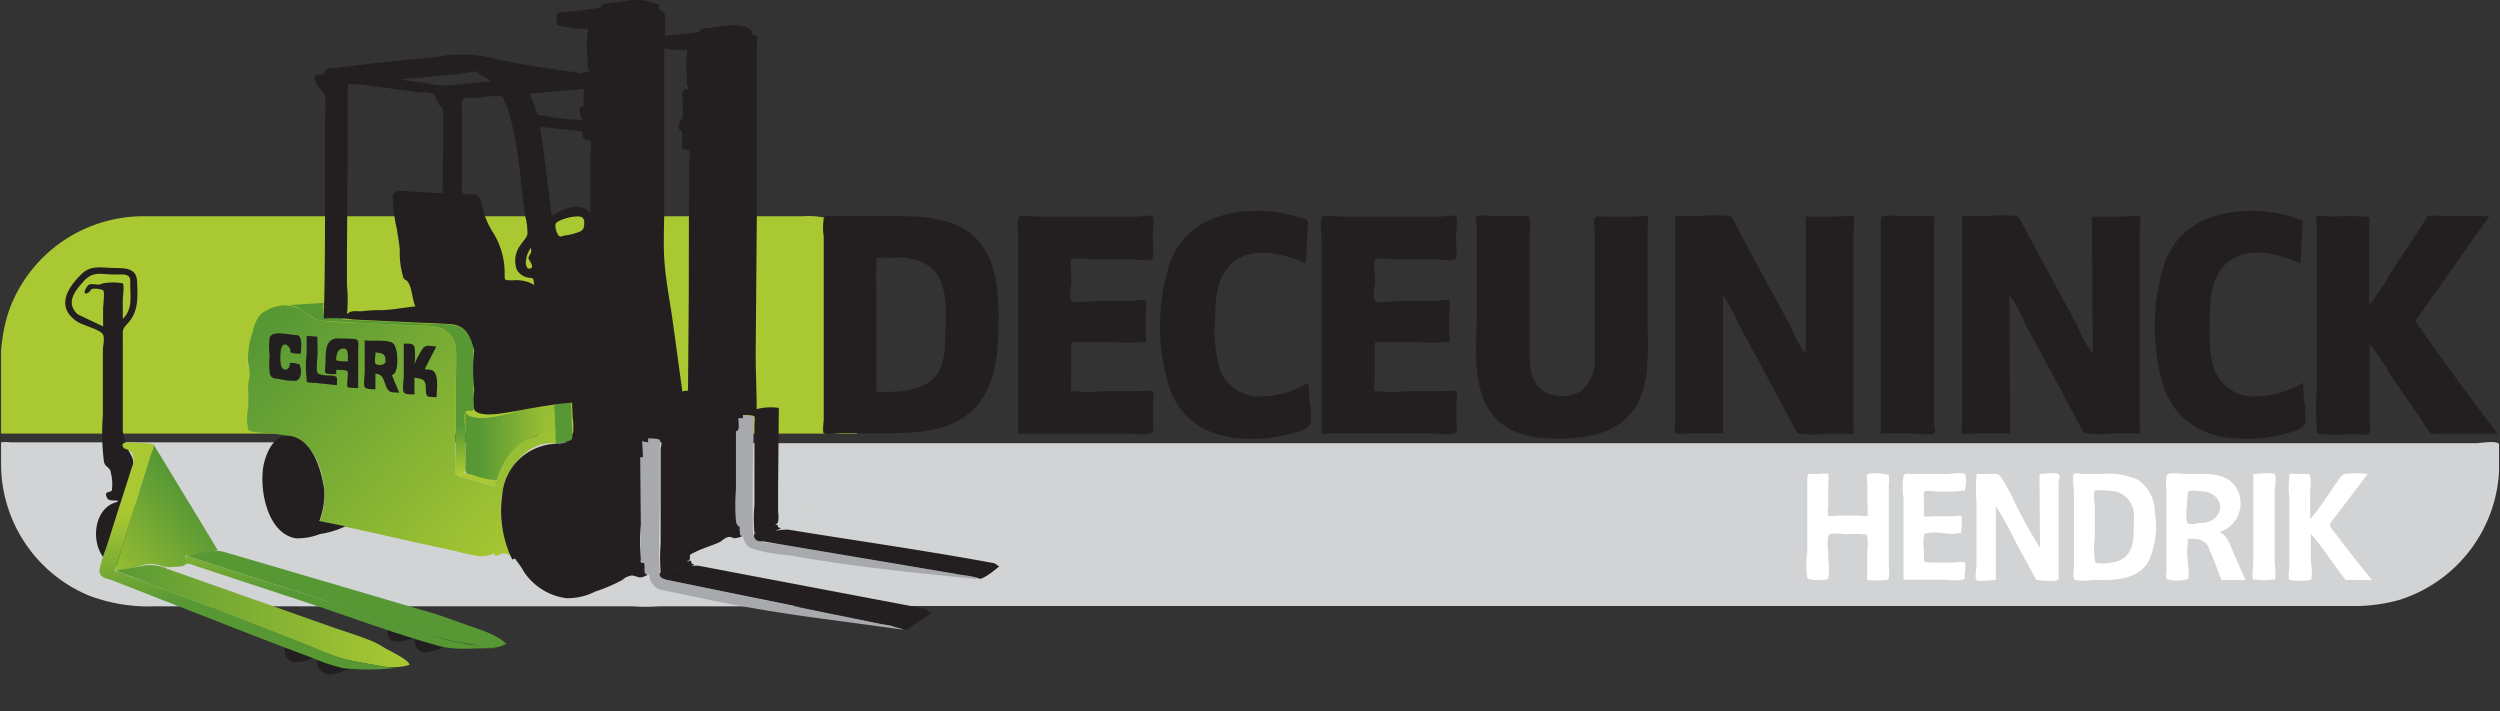 <svg id="Layer_1" data-name="Layer 1" xmlns="http://www.w3.org/2000/svg" xmlns:xlink="http://www.w3.org/1999/xlink" viewBox="0 0 233.75 66.48"><rect x="0" y="0" width="233.75" height="66.48" fill="#333333" stroke="none"/><defs><style>.cls-1,.cls-16{fill:none;}.cls-2{clip-path:url(#clip-path);}.cls-3{fill:#d1d3d4;}.cls-4{fill:#a9c832;}.cls-5{fill:#fff;}.cls-6{clip-path:url(#clip-path-2);}.cls-7{fill:url(#linear-gradient);}.cls-8{fill:#d1d2d3;}.cls-9{fill:#579835;}.cls-10{clip-path:url(#clip-path-4);}.cls-11{fill:url(#linear-gradient-2);}.cls-12{fill:#a7a9ac;}.cls-13,.cls-27{fill:#231f20;}.cls-14{clip-path:url(#clip-path-6);}.cls-15{fill:url(#linear-gradient-3);}.cls-16{stroke:#231f20;stroke-width:0.06px;}.cls-17{clip-path:url(#clip-path-8);}.cls-18{fill:url(#linear-gradient-4);}.cls-19{clip-path:url(#clip-path-9);}.cls-20{fill:url(#linear-gradient-5);}.cls-21{clip-path:url(#clip-path-11);}.cls-22{fill:url(#linear-gradient-6);}.cls-23{clip-path:url(#clip-path-12);}.cls-24{fill:url(#linear-gradient-7);}.cls-25{clip-path:url(#clip-path-13);}.cls-26{fill:url(#linear-gradient-8);}.cls-27{fill-rule:evenodd;}</style><clipPath id="clip-path" transform="translate(0.1 -0.07)"><path class="cls-1" d="M0,63.18H232.56c.16,0,.85.1,1,0s0-1.1,0-1.34V2.15c0-.29.22-1.93,0-2.15s-.62,0-.72,0H1C.81,0,.14-.1,0,0S0,1.23,0,1.47V63.18Z"/></clipPath><clipPath id="clip-path-2" transform="translate(0.1 -0.07)"><path class="cls-1" d="M48.24,38.5c-1.36.41-3.51,1-4.83.15v3.51a7.39,7.39,0,0,0,0,1.88c.11.39.15.3.65.42a8.22,8.22,0,0,0,2.07.5c.36,0,.23,0,.4-.43a7.94,7.94,0,0,1,.79-1.6,5.18,5.18,0,0,1,2.6-2.08c.38-.14,1.52-.13,1.26-.71-.39.09-.42-1.69-.47-2.07Z"/></clipPath><linearGradient id="linear-gradient" x1="-226.13" y1="203.63" x2="-225.1" y2="203.63" gradientTransform="matrix(7.56, 0, 0, -7.56, 1754.14, 1580.85)" gradientUnits="userSpaceOnUse"><stop offset="0" stop-color="#579835"/><stop offset="1" stop-color="#a9c832"/></linearGradient><clipPath id="clip-path-4" transform="translate(0.1 -0.07)"><path class="cls-1" d="M26.94,28.59c1.2.13,1.73,1.18,2.87,1.44a5.47,5.47,0,0,0,.9.08l5.4.27,2.9.14a6.1,6.1,0,0,1,2.22.25,2.28,2.28,0,0,1,1.29,2.3v9.75a5.56,5.56,0,0,0,0,1.47s0,.2,0,.23.77-.11.83-.19.06-1,.06-1.26V40.32c0-.34-.19-1.39,0-1.7s.61,0,.74-.21,0-.51,0-.62c0-1.64.08-3.31,0-4.95-.38,0-1.39,0-1.61.26.28-.32,1.35,0,1.61-.27s-.33-1.34-.51-1.58a2.08,2.08,0,0,0-.88-.67,7.24,7.24,0,0,0-2.27-.22l-8.61-.43.45-.42a13.79,13.79,0,0,1-1.42.11c-.83,0-.78,0-.76-.82l-2,.13c.52,0,2.23.2,2-.54Z"/></clipPath><linearGradient id="linear-gradient-2" x1="-205.9" y1="243.17" x2="-204.9" y2="243.17" gradientTransform="matrix(0.3, 4.27, -4.27, 0.3, 1135.58, 846.69)" xlink:href="#linear-gradient"/><clipPath id="clip-path-6" transform="translate(0.1 -0.07)"><path class="cls-1" d="M10.64,53.44Z"/></clipPath><linearGradient id="linear-gradient-3" x1="-2012.14" y1="243.55" x2="-2011.12" y2="243.55" gradientTransform="translate(196.48 30.92) scale(0.09)" gradientUnits="userSpaceOnUse"><stop offset="0" stop-color="#9cb83c"/><stop offset="1" stop-color="#cddc35"/></linearGradient><clipPath id="clip-path-8" transform="translate(0.1 -0.07)"><path class="cls-1" d="M17.26,52.11l.14,0C17.25,52,17.3,52.08,17.26,52.11Z"/></clipPath><linearGradient id="linear-gradient-4" x1="-1352.82" y1="229.15" x2="-1351.82" y2="229.15" gradientTransform="translate(213.91 18.75) scale(0.15)" xlink:href="#linear-gradient-3"/><clipPath id="clip-path-9" transform="translate(0.1 -0.07)"><path class="cls-1" d="M10.65,53.39c1.14.19,2.42-.68,3.57-.58.74.06,1.12.4,1.87.26.22,0,1,0,1.14-.22s0-.64,0-.82a3.27,3.27,0,0,0,1.4-.2l1.63-.32-6-9.89Z"/></clipPath><linearGradient id="linear-gradient-5" x1="-193.4" y1="212.2" x2="-192.39" y2="212.2" gradientTransform="matrix(-9.81, 7.78, -7.78, -9.81, -229.58, 3631.75)" xlink:href="#linear-gradient"/><clipPath id="clip-path-11" transform="translate(0.1 -0.07)"><path class="cls-1" d="M10.73,53.42l10.76,4.2,7.24,2.82a30.07,30.07,0,0,0,3,1.17c1.2.33,2.48.49,3.71.73a5.71,5.71,0,0,0,2.75-.1c0-.46-1.87-1.32-2.21-1.52a9.5,9.5,0,0,0-1.16-.65c-1.14-.49-2.36-.84-3.53-1.25L18.74,54.39l-3.35-1.18.09,0a3.87,3.87,0,0,0-2.06-.26Z"/></clipPath><linearGradient id="linear-gradient-6" x1="-210.11" y1="204.24" x2="-209.1" y2="204.24" gradientTransform="translate(5785.89 -5556.32) scale(27.49)" xlink:href="#linear-gradient"/><clipPath id="clip-path-12" transform="translate(0.1 -0.07)"><path class="cls-1" d="M17.26,52.11v.74c.31-.19.72.06,1,.16l2.29.75,7.35,2.42c4.34,1.42,8.67,3.08,13.08,4.3,1.59.43,3.52.16,5.17.2-1.52-.26-3.12-.41-4.61-.82s-3.11-1-4.66-1.51L21.18,53.29,18.4,52.4C18.08,52.29,17.6,52,17.26,52.11ZM11.57,42c.59.26.79.35.81,1.07a1.49,1.49,0,0,1-.12.6c-.35,1.14-.73,2.27-1.09,3.41L9.83,51.29a11.75,11.75,0,0,0-.62,2c-.09.85.6.81,1.3,1.08l2.18.86,6.09,2.38c3.36,1.31,6.73,2.64,10.11,3.89A18.29,18.29,0,0,0,32,62.55a23.61,23.61,0,0,0,4.68,0c-1.64-.32-3.38-.5-5-1-1.14-.34-2.26-.89-3.37-1.32L14.25,54.79l-2.63-1a2.65,2.65,0,0,0-1-.33c.9-2.8,1.74-5.62,2.61-8.43l.7-2.24c.05-.17.43-.94.34-1.12s-1.24-.18-1.57-.2-1.91-.24-1.15.58"/></clipPath><linearGradient id="linear-gradient-7" x1="-202.64" y1="185.31" x2="-201.64" y2="185.31" gradientTransform="translate(-1772.15 -1572.65) rotate(-95.44) scale(8.84)" xlink:href="#linear-gradient"/><clipPath id="clip-path-13" transform="translate(0.1 -0.07)"><path class="cls-1" d="M26.42,28.62a3.91,3.91,0,0,0-2.11.8A3.08,3.08,0,0,0,23.56,31a7.52,7.52,0,0,0-.46,3,3.3,3.3,0,0,1,.11,1.45,3.25,3.25,0,0,0-.12.82,13.4,13.4,0,0,1,0,2A5,5,0,0,0,23,39.62c0,.05,0,.1.05.15a1.88,1.88,0,0,0,.08.51c.24.25,1.52.24,1.85.29a10.86,10.86,0,0,1,2.6.49c1.71.72,2.42,2.88,2.63,4.57a6.63,6.63,0,0,1-.42,3.18c4.26.88,8.52,1.9,12.67,2.78a20.72,20.72,0,0,0,2.34.5,3.09,3.09,0,0,0,1.31-.28c0,.48.53.07.77,0a1.42,1.42,0,0,1,.83.25c-1.12-2.24-1.45-5.79-.1-8,.88-1.45,2.47-2.82,4.28-2.51l-.17-3.71c-.2,0-.85,0-1,.19s0,.82,0,1a6,6,0,0,1,0,1.27c-.1.43.07.11-.24.33s-1.05.34-1.48.59a5.27,5.27,0,0,0-1.56,1.45,7.87,7.87,0,0,0-1.26,2.89L43,44.66c-.64-.18-.5-.29-.5-1V35.88c0-1.37.46-3.53-.61-4.64-.87-.89-2.38-.7-3.53-.75l-4.67-.23c-1.19-.06-2.44,0-3.62-.18a2.86,2.86,0,0,1-1.28-.48A3.22,3.22,0,0,0,26.42,28.62Z"/></clipPath><linearGradient id="linear-gradient-8" x1="-207.81" y1="200.51" x2="-206.81" y2="200.51" gradientTransform="matrix(23.65, 21.55, 21.55, -23.65, 618.32, 9251.03)" xlink:href="#linear-gradient"/></defs><title>deceuninck-logo</title><g class="cls-2"><path class="cls-3" d="M233.58,43.55a13.35,13.35,0,0,1-9.37,12.62,15.58,15.58,0,0,1-4.56.56H61.49a11.51,11.51,0,0,1-2.42,0,1.07,1.07,0,0,0-.31,0L60.61,47l1-5c.07-.38,0-.38.24-.49a7.52,7.52,0,0,1,2.32,0H231.34c.42,0,1.77-.24,2.14,0S233.58,43.09,233.58,43.55Z" transform="translate(0.1 -0.07)"/><path class="cls-3" d="M0,43.55A13.33,13.33,0,0,0,8.23,55.76a15.64,15.64,0,0,0,6.09,1H81.15a3.78,3.78,0,0,0,1.21,0s.12,0,.16,0L69.87,42c-.26-.31-.34-.48-.67-.57a7.22,7.22,0,0,0-1.61,0H.85a3,3,0,0,0-.85,0C-.23,41.68,0,43.19,0,43.55Z" transform="translate(0.1 -0.07)"/><path class="cls-4" d="M0,40.6c0-3.88-.54-8.26.91-11.94a13.36,13.36,0,0,1,12.38-8.37c5.34,0,10.68,0,16,0H74.94a7.32,7.32,0,0,1,2.87.35c2.07.86,1.17,3.45.7,5.07-.41,1.42-.85,2.83-1.15,4.27a8.42,8.42,0,0,0-.29,3.58A49.63,49.63,0,0,0,79.37,39l.68,1.61H0Z" transform="translate(0.1 -0.07)"/><path class="cls-5" d="M174.48,54.3V51.67a4.57,4.57,0,0,0,0-1.43c-.14-.32.08-.14-.37-.22a10.22,10.22,0,0,0-1.66,0A4.59,4.59,0,0,0,171,50c-.37.21-.16,1.54-.16,2s.21,2-.09,2.24a4.09,4.09,0,0,1-1.52,0c-.4-.09-.22.09-.35-.18a7.66,7.66,0,0,1,0-2.39V45.07c0-.83,0-.68.89-.68.19,0,1-.1,1.07,0s0,1.07,0,1.25v1.71c0,.11-.09.84,0,.93s.92,0,1.06,0h1.79c.11,0,.73.08.81,0s0-1,0-1.19V45.4c0-.15-.11-.91,0-1a4.47,4.47,0,0,1,2,.08,3,3,0,0,1,0,.89v7.57a4.2,4.2,0,0,1,0,1.12c-.14.35.13.14-.35.25A8.77,8.77,0,0,1,174.48,54.3Z" transform="translate(0.1 -0.07)"/><path class="cls-5" d="M177.88,54.3V46.7a6.91,6.91,0,0,1,0-2.13c.15-.32.48-.18.91-.18h3.14c.28,0,1.56-.18,1.73,0a3.73,3.73,0,0,1,0,1.29c-.12.41.09.2-.36.29a15.4,15.4,0,0,1-3,0c-.23,0-.4,0-.49.09s0,1.2,0,1.48-.08.73,0,.8.88,0,1.07,0h1.5c.14,0,.81-.1.91,0a3.89,3.89,0,0,1,0,1.18c-.05.48.08.32-.32.41-.9.2-2-.25-2.86,0-.4.11-.18-.12-.31.2a5,5,0,0,0,0,1.54c0,1-.16,1,.79,1h1.79c.19,0,1.08-.13,1.22,0s0,1,0,1.16c0,.47.08.32-.2.45a4.37,4.37,0,0,1-1.35,0h-4.23Z" transform="translate(0.1 -0.07)"/><path class="cls-5" d="M190.3,54.3l-1.93-3.54a32.27,32.27,0,0,0-1.86-3.36l0,6.9c-.33,0-1.63.18-1.81,0s0-1.19,0-1.42v-6a10.83,10.83,0,0,1,0-2.13c0-.05,0-.31,0-.35s.81,0,1,0c.65,0,1-.16,1.31.3a16.61,16.61,0,0,1,1.16,2.11,45.18,45.18,0,0,0,2.47,4.48l-.05-6.89c.33,0,1.56-.21,1.79,0s0,.54,0,.68v8.7c0,.33.07.41-.14.53C191.85,54.52,190.77,54.3,190.3,54.3Z" transform="translate(0.1 -0.07)"/><path class="cls-5" d="M196.68,54.3h-1.15a5.18,5.18,0,0,1-1.62,0c-.23-.15-.1-.9-.1-1.23V46.13c0-.24-.18-1.58,0-1.74s.66,0,.79,0h1.86a6.54,6.54,0,0,1,3.39.57,3.71,3.71,0,0,1,1.53,3,7.94,7.94,0,0,1-.62,4.67c-.86,1.4-2.57,1.67-4.08,1.67m2.73-5.72a2.33,2.33,0,0,0-1.57-2.52c-.25-.06-1.89-.28-2.07-.08s0,1.32,0,1.57v2.77a7.6,7.6,0,0,0,0,2.13c.12.34-.13.11.2.26a3.71,3.71,0,0,0,1.37-.05C199.57,52.35,199.41,50.35,199.41,48.58Z" transform="translate(0.1 -0.07)"/><path class="cls-5" d="M207.6,54.3c-.38-1-.71-1.95-1.14-2.89a1.29,1.29,0,0,0-1.19-.93c-.11,0-.7-.09-.8,0s0,.17,0,.3a7.23,7.23,0,0,0,0,1.8c0,.26.17,1.42,0,1.63a3.44,3.44,0,0,1-2,0c-.1-.16,0-.65,0-.83V45.83a4,4,0,0,1,0-1.2c.13-.34-.11-.08.17-.24s1.45,0,1.82,0c1.36,0,3-.19,4.12.77a2.8,2.8,0,0,1-1.15,4.65c.73.33,1,1.24,1.3,1.93l1.12,2.56ZM205.74,46c-.28,0-1-.13-1.17,0s-.14.26-.14.58-.25,2.13,0,2.38,1,0,1.15,0a1.92,1.92,0,0,0,1.52-.55c1-1.17-.11-2.41-1.36-2.41" transform="translate(0.1 -0.07)"/><path class="cls-5" d="M210.58,44.39c.37,0,1.8-.19,2,0s0,1.4,0,1.7v6.43c0,.25.18,1.53,0,1.72a6.26,6.26,0,0,1-2,0c-.15-.16,0-1.24,0-1.44V44.39Z" transform="translate(0.1 -0.07)"/><path class="cls-5" d="M219.23,54.3c-1.13-1.4-2.1-3-3.27-4.33v2.26c0,.32.22,1.84,0,2.07a6.43,6.43,0,0,1-2,0c-.16-.18,0-1.19,0-1.42V46.7a7.55,7.55,0,0,1,0-2.07c0-.08,0-.19,0-.24s1.11,0,1.34,0c.44,0,.46-.09.6.18a4.3,4.3,0,0,1,0,1.34v2.7c.89-1,1.65-2.27,2.45-3.38.25-.35.42-.71.78-.84a7.74,7.74,0,0,1,2.15,0l-3.28,4.32c-.43.58-.25.56.2,1.16q1.69,2.25,3.48,4.43Z" transform="translate(0.1 -0.07)"/><path class="cls-4" d="M43.41,44.31l-.75.25,3.57,1c0-.18.09-.37.14-.55A27,27,0,0,0,43.41,44.31Z" transform="translate(0.1 -0.07)"/></g><g class="cls-6"><path class="cls-7" d="M43.41,38.07H50c.24,0,.9-.12,1.1,0s.07,0,.16.33a17.35,17.35,0,0,1,0,3.53v1.89c0,.18.12,1,0,1.13S49.67,45,49.3,45H45.14c-.41,0-1.54.18-1.73-.11s0-1.14,0-1.4V38.07Z" transform="translate(0.1 -0.07)"/></g><g class="cls-2"><path class="cls-4" d="M34.06,29.21c.36-.32,1.59-.13,2-.21.86-.13,1.75-.15,2.62-.23a1.37,1.37,0,0,1-.23-.9l-4,.25a6.31,6.31,0,0,0-2,.12c-.3.19-.16.81-.16,1.25C32.67,29,33.57,29.21,34.06,29.21Z" transform="translate(0.1 -0.07)"/><path class="cls-8" d="M30.3,6.58h0Z" transform="translate(0.1 -0.07)"/><path class="cls-8" d="M38.41,27.73a.64.64,0,0,0,.08.14c-.06-.14-.12-.29-.19-.43C38.35,27.53,38.37,27.64,38.41,27.73Z" transform="translate(0.1 -0.07)"/><path class="cls-8" d="M32.34,29.49C32.31,29.55,32.33,29.5,32.34,29.49Z" transform="translate(0.1 -0.07)"/><path class="cls-8" d="M23.05,38.56c-.06.12-.13.16-.1.32Z" transform="translate(0.1 -0.07)"/><path class="cls-8" d="M23.06,36.56h0" transform="translate(0.1 -0.07)"/><path class="cls-8" d="M49.32,24.27Z" transform="translate(0.1 -0.07)"/><path class="cls-8" d="M24.65,29.18Z" transform="translate(0.1 -0.07)"/><path class="cls-8" d="M23.06,34a.7.7,0,0,0,.16.42l-.16-.65Z" transform="translate(0.1 -0.07)"/><path class="cls-9" d="M53.43,41.2l-.13-3.44a4.63,4.63,0,0,0-1.4.11c-.32.15-.21.2-.18.67l.14,3.05Z" transform="translate(0.1 -0.07)"/><path class="cls-4" d="M46.73,38.77a4.54,4.54,0,0,1-2.34-.18,1.41,1.41,0,0,0-1,0c.66,1.17,3.94.21,4.83-.06Z" transform="translate(0.1 -0.07)"/></g><g class="cls-10"><path class="cls-11" d="M25.82,28.47l1.05,15.12L27,45.76l16-1.12,2.28-.15L44.19,29c0-.26.09-1.6-.12-1.78s-1.52.11-1.76.13L33,28Z" transform="translate(0.1 -0.07)"/></g><g class="cls-2"><path class="cls-12" d="M70.37,39l-1.08-.13c0,.09,0,.21,0,.3-.14,0-.3,0-.43,0,0,.3.19,1.28-.22,1.21l0,5.75a11.16,11.16,0,0,0,0,2.77c.09.3.22.17.35.44s-.17.95.37.81a1.54,1.54,0,0,0,.35.84l-.33-.85c.19.48.26,1,.74,1.19a13.72,13.72,0,0,0,3.39.63c3.81.67,7.53,1.19,11.37,1.59l6.4.67c-.37-.46-1.58-.41-2.09-.5L84,52.85,72.73,50.94c-.74-.13-2.19,0-2.42-.94,0,.1,0,0,0,0-.1-3.59,0-7.29.07-10.92" transform="translate(0.1 -0.07)"/><path class="cls-12" d="M62.05,54.25a1,1,0,0,1-.46-.68s0,.08,0,0c-.15-2.31,0-4.78,0-7.13,0-1.4,0-2.8,0-4.21a3.1,3.1,0,0,0,0-1c-.13-.21-.87-.16-1.17-.2,0,.12,0,.27,0,.39l-.56-.13L60,42.81l-.26,0,.06,6.58,0,1.87a4,4,0,0,0,0,1.2c.09.23.21.2.32.42s-.14,1.1.46.88a2,2,0,0,0,.37,1c-.11-.32-.24-.64-.35-1,.2.55.28,1.09.82,1.36a2.2,2.2,0,0,0,.61.16l3.57.75c4,.84,7.9,1.47,12,2l6.73.91c-.41-.44-1.62-.44-2.16-.55l-5.23-1.06L64.87,54.83Z" transform="translate(0.1 -0.07)"/><path class="cls-13" d="M11.4,46.91l.76-2.34a2.09,2.09,0,0,0-.08-2.08,5.46,5.46,0,0,1-.7-2.19V31.72c0-.83-.07-.85.5-1.46,1-1.09.89-2.47.84-3.86s-1.3-1.24-2.36-1.28-2-.24-2.83.57-2.06,2.24-1.28,3.6a2.87,2.87,0,0,0,1.52,1.15c.4.19,1.55.52,1.75.89s0,1.11,0,1.43v6.12a20.83,20.83,0,0,0,.1,4.35c.11.46.31.42.53.73.11.15.07.12.13.37a4.53,4.53,0,0,1,.08,1.59c-.18.26-.75,0-.47.67.15.34.59.25,1,.29V47c-3,.66-2.54,6.38.69,6,3.07-.36,2.93-6-.22-6.06M7.18,29.47c-1.18-1.08-.29-2.19.55-3.11s1.53-.66,2.62-.63c.34,0,.71,0,1.05,0,.72.07.69.37.68,1,0,1.19.23,2.23-.7,3.16V28.13c0-.28.16-1.4,0-1.57a5.41,5.41,0,0,0-1.84,0,1.62,1.62,0,0,1-.4.12c-.22,0-.73-.09-.92,0s-.75,1.07-.12.78c.33-.15.16-.33.52-.4a2.43,2.43,0,0,1,.92.14c.18.18,0,1.44,0,1.69v1.7Z" transform="translate(0.1 -0.07)"/><path class="cls-13" d="M33.64,59.88c-1.2,0-1.07,1.34-1.73,2A1.22,1.22,0,0,0,31,60.79c.43-.26.9-.51.84-1.06a1.21,1.21,0,0,0-1.07-1c-1.3-.13-1.18,1.32-1.86,2a1.2,1.2,0,0,0-2.4.2c.18,1.72,2.19.9,3.11.5a1.23,1.23,0,0,0,1.3,1.69,6.06,6.06,0,0,0,1.89-.65,4.82,4.82,0,0,0,1.88-1.1c.48-.69-.25-1.53-1-1.53" transform="translate(0.1 -0.07)"/><path class="cls-13" d="M42.16,58.26c-1,0-.92,1.15-1.48,1.71a1,1,0,0,0-.79-.93c.39-.23.77-.45.71-.93a1,1,0,0,0-.89-.78c-1.1-.13-1,1.12-1.59,1.69a1,1,0,0,0-2,.07c0,1.57,1.88.86,2.65.53a1,1,0,0,0,1,1.44,5.18,5.18,0,0,0,1.74-.58A3.91,3.91,0,0,0,43,59.55c.4-.58-.24-1.29-.88-1.29" transform="translate(0.1 -0.07)"/></g><g class="cls-14"><path class="cls-15" d="M10.64,53.44s.1.06.09,0S10.68,53.42,10.64,53.44Z" transform="translate(0.1 -0.07)"/></g><g class="cls-2"><path class="cls-16" d="M10.64,53.44Z" transform="translate(0.1 -0.07)"/></g><g class="cls-17"><path class="cls-18" d="M17.25,52.11h.15V52C17.24,52,17.3,52.09,17.25,52.11Z" transform="translate(0.1 -0.07)"/></g><g class="cls-19"><path class="cls-20" d="M16.57,36.93,6.18,45.16c-.18.15-1.24.77-1.27,1s.71.89.83,1l4.82,6.08,3.82,4.81,10.38-8.24c.18-.14,1.25-.77,1.27-1s-.7-.89-.83-1l-4.82-6.08Z" transform="translate(0.1 -0.07)"/></g><g class="cls-2"><path class="cls-9" d="M40.39,57.41,20.94,51.7c-1.17-.35-2.36.14-3.54.37l11.34,3.66c4.28,1.38,8.55,3,12.9,4.15.76.2,1.56.29,2.34.42a11.87,11.87,0,0,0,2,.35,3.89,3.89,0,0,0,1.26-.38c-.94-.93-2.62-1.37-3.82-1.81-1-.37-2-.72-3-1.05" transform="translate(0.1 -0.07)"/></g><g class="cls-21"><path class="cls-22" d="M10.73,62.57H35.22c.85,0,1.74.08,2.58,0,.58,0,.42-.08.42-.74v-7.2a6.12,6.12,0,0,0,0-1.6c-.13-.38-.25-.24-.76-.24H11.59c-.38,0-.72-.11-.86.15a4.41,4.41,0,0,0,0,1.45v8.18Z" transform="translate(0.1 -0.07)"/></g><g class="cls-23"><path class="cls-24" d="M48.18,62.48,46.35,43.24,46,39c0-.31,0-1-.21-1.11s-1.59.15-2,.19l-4,.37-24,2.29L8,41.5c-.35,0-.64,0-.76.2s.08.78.1,1l.18,1.87,2,21.09,0,.51,13.07-1.24,20.82-2Z" transform="translate(0.1 -0.07)"/></g><g class="cls-25"><path class="cls-26" d="M36.06,14.19l9.2,8.38L60.09,36.08l2.29,2.09c.21.19,1.09.75,1.15,1s-1.45,1.72-1.76,2.06L49,55.34,42.5,62.42,40.18,65a7.32,7.32,0,0,1-1.27,1.39,1,1,0,0,0-.17.19l-9.19-8.38L14.72,44.65l-2.29-2.08c-.22-.2-1.09-.76-1.15-1s1.45-1.73,1.76-2.07L25.85,25.4l10-11Z" transform="translate(0.1 -0.07)"/></g><g class="cls-2"><path class="cls-27" d="M27.6,31.4c-.66,0-2.25-.5-2.49.26a6.51,6.51,0,0,0,0,1.65,8.77,8.77,0,0,0,0,1.62c.11.52.41.52.87.57a5.88,5.88,0,0,0,1.61.17c.45-.11.53-.85.39-1.29s.06-.13-.16-.27A2.5,2.5,0,0,0,27,34c.06.61-.57.9-.81.29a4.26,4.26,0,0,1,0-1.63c.15-.54.57-.48.81,0,.15.29-.09.24.16.4a2.49,2.49,0,0,0,.87.07c0-.37.22-1.68-.38-1.73" transform="translate(0.1 -0.07)"/><path class="cls-27" d="M40.18,34.65l-.57-.06,1.09-2.13c-.52,0-.89-.2-1.22.13a7,7,0,0,0-.83,1.55,5.63,5.63,0,0,0,0-1.64c-.15-.38-.55-.27-1-.31V35.3c0,.3-.16,1.18,0,1.44s.71.18,1,.22V35.39c.86.1,1.07.21,1.07,1.09s.23.64,1,.74c0-.57.31-2.48-.57-2.57" transform="translate(0.1 -0.07)"/><path class="cls-27" d="M29.57,31.55l-1-.08v1.67a9.48,9.48,0,0,0,0,2.32c0,.08,0,.26,0,.32a2.82,2.82,0,0,0,.83.09l2,.22c0-.69.17-.83-.53-.91-.38,0-1.09,0-1.27-.25s0-1.52,0-1.92Z" transform="translate(0.1 -0.07)"/><path class="cls-27" d="M36.54,35.14c.73-.12.62-2.65.08-3S34.7,32,34,31.89v3c0,.27-.15,1.13,0,1.37s.71.18,1,.22V35c.74.08.72.52,1,1.2s.54.51,1.23.59Zm-.6-1.28c0,.38-.77.41-.92.22s0-.85,0-1.06C35.62,33.08,36,33.15,35.94,33.86Z" transform="translate(0.1 -0.07)"/><path class="cls-27" d="M31.63,31.71c-1.34-.11-1.3,1.31-1.29,2.23,0,.16-.11.85,0,1s.84.09,1,.11c0-.12,0-.28,0-.4.21,0,.83,0,1,.1s.05.58.05.75-.07.64,0,.75.79.09,1,.11V32.78c0-.29.1-.79-.1-.94S32,31.74,31.63,31.71Zm.79,2.15c-.21,0-.92,0-1.05-.1s.08-.91.28-1C32.57,32.31,32.42,33.34,32.42,33.86Z" transform="translate(0.1 -0.07)"/><path class="cls-13" d="M195.57,33.17a13.67,13.67,0,0,1-1.44-2.64l-3-5.54-2.29-4.28c-.17-.31-.14-.34-.42-.43a10.07,10.07,0,0,0-2.63,0h-1.45c-.17,0-.77-.1-.91,0s-.06.31-.06.48c0,1.37,0,2.73,0,4.1V39.47c0,.18-.13,1,0,1.11s1.55,0,1.84,0h2.64l-.07-12.92a13.19,13.19,0,0,1,1.45,2.64l3,5.56,2.29,4.29c.17.31.14.34.42.43a10.07,10.07,0,0,0,2.63,0H199c.17,0,.77.1.91,0s.06-.3.06-.48c0-1.37,0-2.73,0-4.1V21.42c0-.18.13-1,0-1.1s-1.55,0-1.84,0h-2.64Zm-26.84,0a13.71,13.71,0,0,1-1.45-2.64l-3-5.54L162,20.71c-.17-.31-.14-.34-.41-.43a10.07,10.07,0,0,0-2.63,0h-1.46c-.16,0-.77-.1-.91,0s-.06.31-.06.48c0,1.37,0,2.73,0,4.1V39.47c0,.18-.12,1,0,1.11s1.56,0,1.85,0H161L161,27.69a13.43,13.43,0,0,1,1.44,2.64l3,5.56,2.3,4.29c.17.32.14.34.41.43a10.07,10.07,0,0,0,2.63,0h1.46c.16,0,.77.1.91,0s.06-.3.06-.48c0-1.37,0-2.73,0-4.1V21.42c0-.18.12-1,0-1.1s-1.56,0-1.85,0h-2.63ZM37.58,26c-.06-.25,0,.1,0,.15ZM30.21,45.81c-.25-1.78-1.1-4.82-3.38-5-1.37-.08-2.1,1.74-2.3,2.84-.39,2.19.35,6.26,3,6.75A5.69,5.69,0,0,0,29.82,50a8.13,8.13,0,0,0,2.37-.72l-2.43-.5a7,7,0,0,0,.45-3m145.56-5.2h2.48c.34,0,2.25.25,2.48,0s0-.65,0-.78V21.52c0-.19.13-1,0-1.18s-1.24-.06-1.53-.06h-1.73a4.9,4.9,0,0,0-1.48,0c-.32.15-.18,0-.23.42-.06.61,0,1.26,0,1.88v18ZM93.28,30.37c0-2.61-.08-5.77-1.94-7.82S86.56,20.29,84,20.28H77.67c-.48,0-.61-.12-.75.21a5.76,5.76,0,0,0,0,1.71V39.26c0,.21-.14,1.14,0,1.31s1.43,0,1.71,0h3.73c2.72,0,5.75,0,8-1.73,2.57-2,2.9-5.52,2.9-8.51M81.86,36.71V27.37a23.61,23.61,0,0,1,0-2.79c0-.06,0-.35,0-.4s1.33,0,1.55,0a5.26,5.26,0,0,1,3.46.84c1.91,1.53,1.42,4.84,1.39,7,0,1.57-.36,3.22-1.86,4S83.37,36.71,81.86,36.71ZM72.57,49.13a5.54,5.54,0,0,0-2.24.92ZM225.74,30.07l6.92-9.79h-4.45a3.79,3.79,0,0,0-1.26,0c-.25.13-.52.79-.67,1l-3,4.51a15.77,15.77,0,0,1-1.86,2.77V21c0-.6.15-.61-.38-.68a25.69,25.69,0,0,0-3,0c-.24,0-1.35-.14-1.51,0s0,.78,0,.93v15a22.24,22.24,0,0,0,0,4.08c.08.42-.12.23.33.33a15.61,15.61,0,0,0,2.9,0c.41,0,1.53.17,1.7-.13s0-.74,0-.93V32.23a18.22,18.22,0,0,1,1.92,2.85c.61.9,1.23,1.81,1.86,2.71.34.49.69,1,1,1.45s.63,1.18,1,1.37a3.29,3.29,0,0,0,.94,0h5.25c-2.66-3.45-5.25-7-7.71-10.54m-14.81,7.06A3.92,3.92,0,0,1,207,34.74c-.65-1.6-.48-3.44-.48-5.13s.2-3.78,1.65-5c1.88-1.57,4.84-.83,6.83.11l.18-3.43c0-.12.08-.43,0-.54s-.93-.39-1.2-.47a12.92,12.92,0,0,0-3.91-.49c-3.43.09-6.5,1.44-7.76,4.81A19.63,19.63,0,0,0,202,35.54c.89,3.47,3.43,5.33,7,5.53a14.06,14.06,0,0,0,4.09-.32c.65-.16,2.19-.46,2.35-1.1a8.18,8.18,0,0,0-.12-2.2l-.08-1.6a8.87,8.87,0,0,1-4.3,1.28M37.55,25.84S37.56,25.92,37.55,25.84ZM92.9,52.74c-6.39-1.19-12.88-2.1-19.31-3.15a5.1,5.1,0,0,0-2.9.83c.71-.32,1.49-.63,2.23-.94l-.18-.09c-.53-.12-1.73.67-2.28.89l2.24-.93c-.55-.1-1.72.64-2.28.88.73-.32,1.49-.62,2.24-.93,0,0-.07-.12-.09-.17l-1.21.5c-.38.15-1.15.23-.93.69s.6.33.91.38l5.14.87,13.4,2.26a9.55,9.55,0,0,1,1.21.21c.46.13.35.24.83,0s.94-.64,1.4-1Zm2.21-12.13h10.51a5.93,5.93,0,0,0,1.88,0c.36-.17.2-.63.2-1.12V37.85c0-.21.12-1,0-1.15s-1.17-.06-1.43-.06h-3.18a11.32,11.32,0,0,1-2.73,0c-.08,0-.26,0-.31,0s0-.86,0-1c0-1,0-2.07,0-3.11,0-.63.08-.47.71-.47h3.07a22.11,22.11,0,0,0,2.82,0c.07,0,.33,0,.38,0s0-.83,0-1V29.45c0-.21.13-1,0-1.23s-1.11,0-1.36,0h-3.39c-.38,0-1.88.24-2.18,0s0-1.61,0-1.95-.19-1.76,0-1.95,1.72,0,2.06,0l3.45,0c.35,0,1.75.23,2,0s.06-1.63.06-2,.19-1.8,0-2-1.19,0-1.42,0H96.9c-.34,0-1.4-.18-1.69,0s-.1,1.64-.1,2V40.61Zm22.79-3.48A3.92,3.92,0,0,1,114,34.74a13.62,13.62,0,0,1-.47-5.13c0-1.76.19-3.78,1.64-5,1.89-1.57,4.84-.83,6.83.11l.18-3.43a1.65,1.65,0,0,0,0-.54c-.12-.24-.93-.39-1.21-.47a12.85,12.85,0,0,0-3.9-.49c-3.44.09-6.51,1.44-7.77,4.81A19.63,19.63,0,0,0,109,35.54c.88,3.47,3.43,5.33,7,5.53a14.06,14.06,0,0,0,4.09-.32c.65-.16,2.19-.46,2.35-1.1a8.6,8.6,0,0,0-.11-2.2l-.09-1.6a8.84,8.84,0,0,1-4.3,1.28M64.42,52.42a9.09,9.09,0,0,0-2.81,1.21l1.5-.62A4,4,0,0,0,64.42,52.42Zm0-.05c-.06-.49,0-.44.41-.65.68-.35,1.45-.58,2.16-.87.39-.15.56-.42.91-.54s.46.08.69.08a1.77,1.77,0,0,0,.72-.2c-.34-.09-.17-.21-.25-.49,0-.09,0-.24,0-.33s-.15-.09-.17-.15c-.11-.22-.12-.11-.18-.44a18,18,0,0,1,0-2.94l0-5.46c.41,0,.22-.87.22-1.21.13,0,.3,0,.43,0,0-.09,0-.21,0-.3.2,0,1,0,1.08.14s0,.58,0,.7l0,3.44c0,1.37,0,2.75,0,4.12a14.65,14.65,0,0,0,0,2.65c.56-.23,2-.55,2.21-1.05a3,3,0,0,0,0-.95l0-2.07.07-7.64-2.08.52,2.08-.52a5,5,0,0,0-2.07.12c0-1.83-.11-3.65-.09-5.63l.1-12.17L70.67,8l0-3.77c0-.15.09-.62,0-.75s-.19,0-.22-.11-.18,0-.23-.06.06-.25,0-.3,0-.09-.22-.21c-1-.7-2.8-.23-3.94-.1a1.88,1.88,0,0,0-.49.06c-.05,0-.14,0-.2,0s0,.23,0,.24a5.21,5.21,0,0,1-1.23.18l-2.1.24a7.11,7.11,0,0,0,0-2.11c-.11-.27-.32-.11-.48-.33s.08-.37,0-.47-.3-.07-.36-.1A4.81,4.81,0,0,0,58.44.15l-1.7.23a1.48,1.48,0,0,0-.47.06c-.1.06-.1.23-.13.25A3,3,0,0,1,55.2.9l-1.86.25c-.24,0-1.23,0-1.36.21a2.45,2.45,0,0,0,0,1c.14.17,1,.22,1.24.27a4.44,4.44,0,0,0,1.62.11c0,.64-.11,1.29-.07,1.92,0,.35.07.67.07,1a4.45,4.45,0,0,0,0,.73c0,.11.25.09.15.42-.24-.11-.29,0-.46,0a1.78,1.78,0,0,0-.3.16c-.1-.16-1.3-.22-1.58-.27L49,6.12c-1.27-.22-2.51-.49-3.76-.76a12.17,12.17,0,0,0-4.34,0L34.75,6l-3.24.39-.71.08a.76.76,0,0,0-.21,0c-.49.2,0,0-.29.27s.18.06-.17.27c-.16.1-.55,0-.69.08a.26.26,0,0,0-.09.09c-.17.27.26.94.4,1.12.29.38.45.33.54.75a10.09,10.09,0,0,1,0,2l0,7.07c0,3.91,0,7.83-.12,11.73a13.41,13.41,0,0,1,2.83.1l5.45.26c1.17.06,2.35.08,3.52.17,1.55.11,1.88,1.11,2.27,2.4a16.76,16.76,0,0,0,0,3.75,5.62,5.62,0,0,0,0,1.83c.35.65,2,.44,2.58.36,2.2-.34,4.35-.84,6.57-1l.05,1.33A6.36,6.36,0,0,1,53.43,41c-.18.5-1.22.55-1.81.58a5.22,5.22,0,0,0-4.77,4.8,10.57,10.57,0,0,0,.69,5.45,4.18,4.18,0,0,0,.28.56s.23-.11.27-.08,0,.14.1.18a8.92,8.92,0,0,1,.74,1.11A5.69,5.69,0,0,0,52.83,56a5.63,5.63,0,0,0,2.72-.62,15,15,0,0,0,2.84-1.25l-3,1.19c.9-.37,1.85-.67,2.73-1.09a2.21,2.21,0,0,1,.83-.35c.29,0,.59.19.88.18a2.21,2.21,0,0,0,.63-.24c-.5-.1-.18-.74-.34-1.08,0-.08-.26,0-.3-.12s0-.2,0-.28a17.3,17.3,0,0,1,0-3.22l-.06-6.3.26,0-.08-1.52.56.13c0-.12,0-.26,0-.39.26,0,1,0,1.17.17s0,.73,0,.88c0,1.37,0,2.75,0,4.12,0,1.56,0,3.13,0,4.69a16.61,16.61,0,0,0,0,2.64C62.53,53.15,63.48,52.77,64.41,52.37Zm3.14-1.95.36-.15ZM41.27,18.14,38.62,18c-.63,0-1.9-.39-2,.48a13.77,13.77,0,0,0,.39,3c.08.65.23,1.33.27,2a8,8,0,0,0,.33,2.53c.11.27.31.24.4.38.45.63.41,1.65.73,2.33-1.11.1-2.3.36-3.36.35a13,13,0,0,0-1.56.09c-.59.07-1.07-.16-1.48.3a13.91,13.91,0,0,0,0-2.74c0-1.06,0-2.11,0-3.17l.08-11.25,0-3.8c0-.17,0-.43.06-.52s1,0,1.28,0L39,8.7c.31,0,1.18,0,1.43.19s.3.74.55,1,.37.25.36.83l0,2.74Zm.56-10.08a7.06,7.06,0,0,1-2.14-.22l-2.4-.33c2.31-.25,5-.38,7.12-.78.33.36,1,.58,1.4.94Zm7.73,18.5a3.3,3.3,0,0,0-1.67-.28c-1,0-.77,0-.81-.9a7.1,7.1,0,0,0-1-3.44,8.1,8.1,0,0,1-1-2.14c-.09-.44-.14-1.13-.54-1.43s-1.22.11-1.43-.36a3.21,3.21,0,0,1,0-1.07l0-1.87,0-4c0-.34-.15-1.51.08-1.73s1.12-.1,1.38-.12a10.28,10.28,0,0,1,1.91-.17c.4,0,.35,0,.57.45a8.33,8.33,0,0,1,.51,1.28,39.62,39.62,0,0,1,1.08,6.77c.11.87.23,1.74.34,2.61a6.55,6.55,0,0,1,.24,1.8c-.06.32-.41.64-.59.94a2.44,2.44,0,0,0-.41,2.39,1.53,1.53,0,0,0,.9.7c.68.17.62-.12.73.72A2.86,2.86,0,0,1,49.56,26.56Zm-.25-2.39a.68.68,0,0,0,.09.23c.07.14.53.75,0,.79-.24,0-.29-.24-.33-.4a2.37,2.37,0,0,1,.47-1.55c.07.5,0,.42-.18.8,0,0,0,0,0,0S49.32,24.13,49.31,24.17ZM50,26.76Zm0,0Zm0,0Zm.14-16a10.16,10.16,0,0,0-.74-1.92l5.07-.46V10a2.47,2.47,0,0,0,.39,0c-.63,0-.91,0-.71.76,0,.05.11.61.23.44a.41.41,0,0,1,0,.1A26.73,26.73,0,0,1,50.13,10.77Zm4.24.34-.23,0ZM54.52,21c0,.35-.08.54-.34.7a5.54,5.54,0,0,1-1.49.39c-.31.08-.38.17-.57,0A1.69,1.69,0,0,1,51.84,21c.22-.37,1.35-.64,1.72-.68C54.16,20.22,54.59,20.34,54.52,21Zm.56-1c-.95-1.15-2.54-.39-3.59.26-.36-2.78-.65-5.57-1.11-8.33l3.55.38c.84.09.21.1.53.68.15.25.5.09.64.31s0,1.06,0,1.32V20Zm9.15,16.6c-.14,0-.36,0-.53.08l-.86-6.29c-.27-2-.7-4.06-.83-6.09-.1-1.61,0-3.27,0-4.88l0-9.07,0-5.78a6.14,6.14,0,0,0,2.13.14c0,.59-.09,1.17-.08,1.75,0,.3.07.58.07.88a3.66,3.66,0,0,0,0,.74c0,.1.25.05.15.38-.32-.16-.41,0-.55.17s0,.67,0,.79c0,.29,0,.63,0,.93a2.89,2.89,0,0,1,0,.72,1.3,1.3,0,0,1-.17.23.67.67,0,0,0-.15.37,2.1,2.1,0,0,0,0,.56s.2,0,.23.09.08.53.08.55c0,.24-.15,1,0,1.13s.49,0,.6.13,0,1.84,0,2.17L64.3,27.75Zm59.25,4H134a5.93,5.93,0,0,0,1.88,0c.36-.17.2-.63.2-1.12V37.85c0-.21.12-1,0-1.15s-1.17-.06-1.43-.06h-3.18a11.41,11.41,0,0,1-2.74,0c-.07,0-.25,0-.3,0s0-.86,0-1c0-1,0-2.07,0-3.11,0-.63.08-.47.71-.47h3.07a22,22,0,0,0,2.81,0c.08,0,.34,0,.39,0s0-.83,0-1V29.45c0-.21.13-1,0-1.23s-1.11,0-1.37,0h-3.38c-.38,0-1.88.24-2.19,0s0-1.61,0-1.95-.19-1.76,0-1.95,1.72,0,2.06,0l3.44,0c.36,0,1.76.23,2,0s.06-1.63.06-2,.19-1.8,0-2-1.19,0-1.42,0h-9.36c-.34,0-1.4-.18-1.69,0s-.1,1.64-.1,2V40.61ZM86.46,57,65.39,53c-1.19-.23-2.3.62-3.4,1.06l2.82-1.18a1,1,0,0,0-.2-.11c-.21-.06-.61.2-.82.29l-2,.84,2.82-1.17c-.26-.09-.81.26-1.09.38l-1.77.73,2.82-1.17a1.14,1.14,0,0,0-.1-.19L63.11,53c-.21.09-1.42.42-1.49.62-.23.56.72.68,1,.74l5.91,1.21,14.69,3a9.24,9.24,0,0,0,1.34.36c.26,0,.59-.33.83-.49l1.53-1ZM149,33.39a3.78,3.78,0,0,1-1.26,3.23,3.43,3.43,0,0,1-3.3.15c-1.5-.79-1.53-2.61-1.53-4.1V22.08a5.57,5.57,0,0,0,0-1.58c-.12-.31-.07-.22-.56-.22h-2.77c-.22,0-1.46-.15-1.61,0s0,.81,0,1v8.19c0,3.1-.55,7.14,1.68,9.61,1.46,1.62,3.74,2,5.82,2,2.24,0,4.79-.27,6.48-1.9,2.46-2.36,2-6.27,2-9.38V21.55c0-.2.13-1.08,0-1.23s-1,0-1.21,0h-3c-.36,0-.59-.08-.73.14s0,1.14,0,1.45V33.39Z" transform="translate(0.1 -0.07)"/></g></svg>